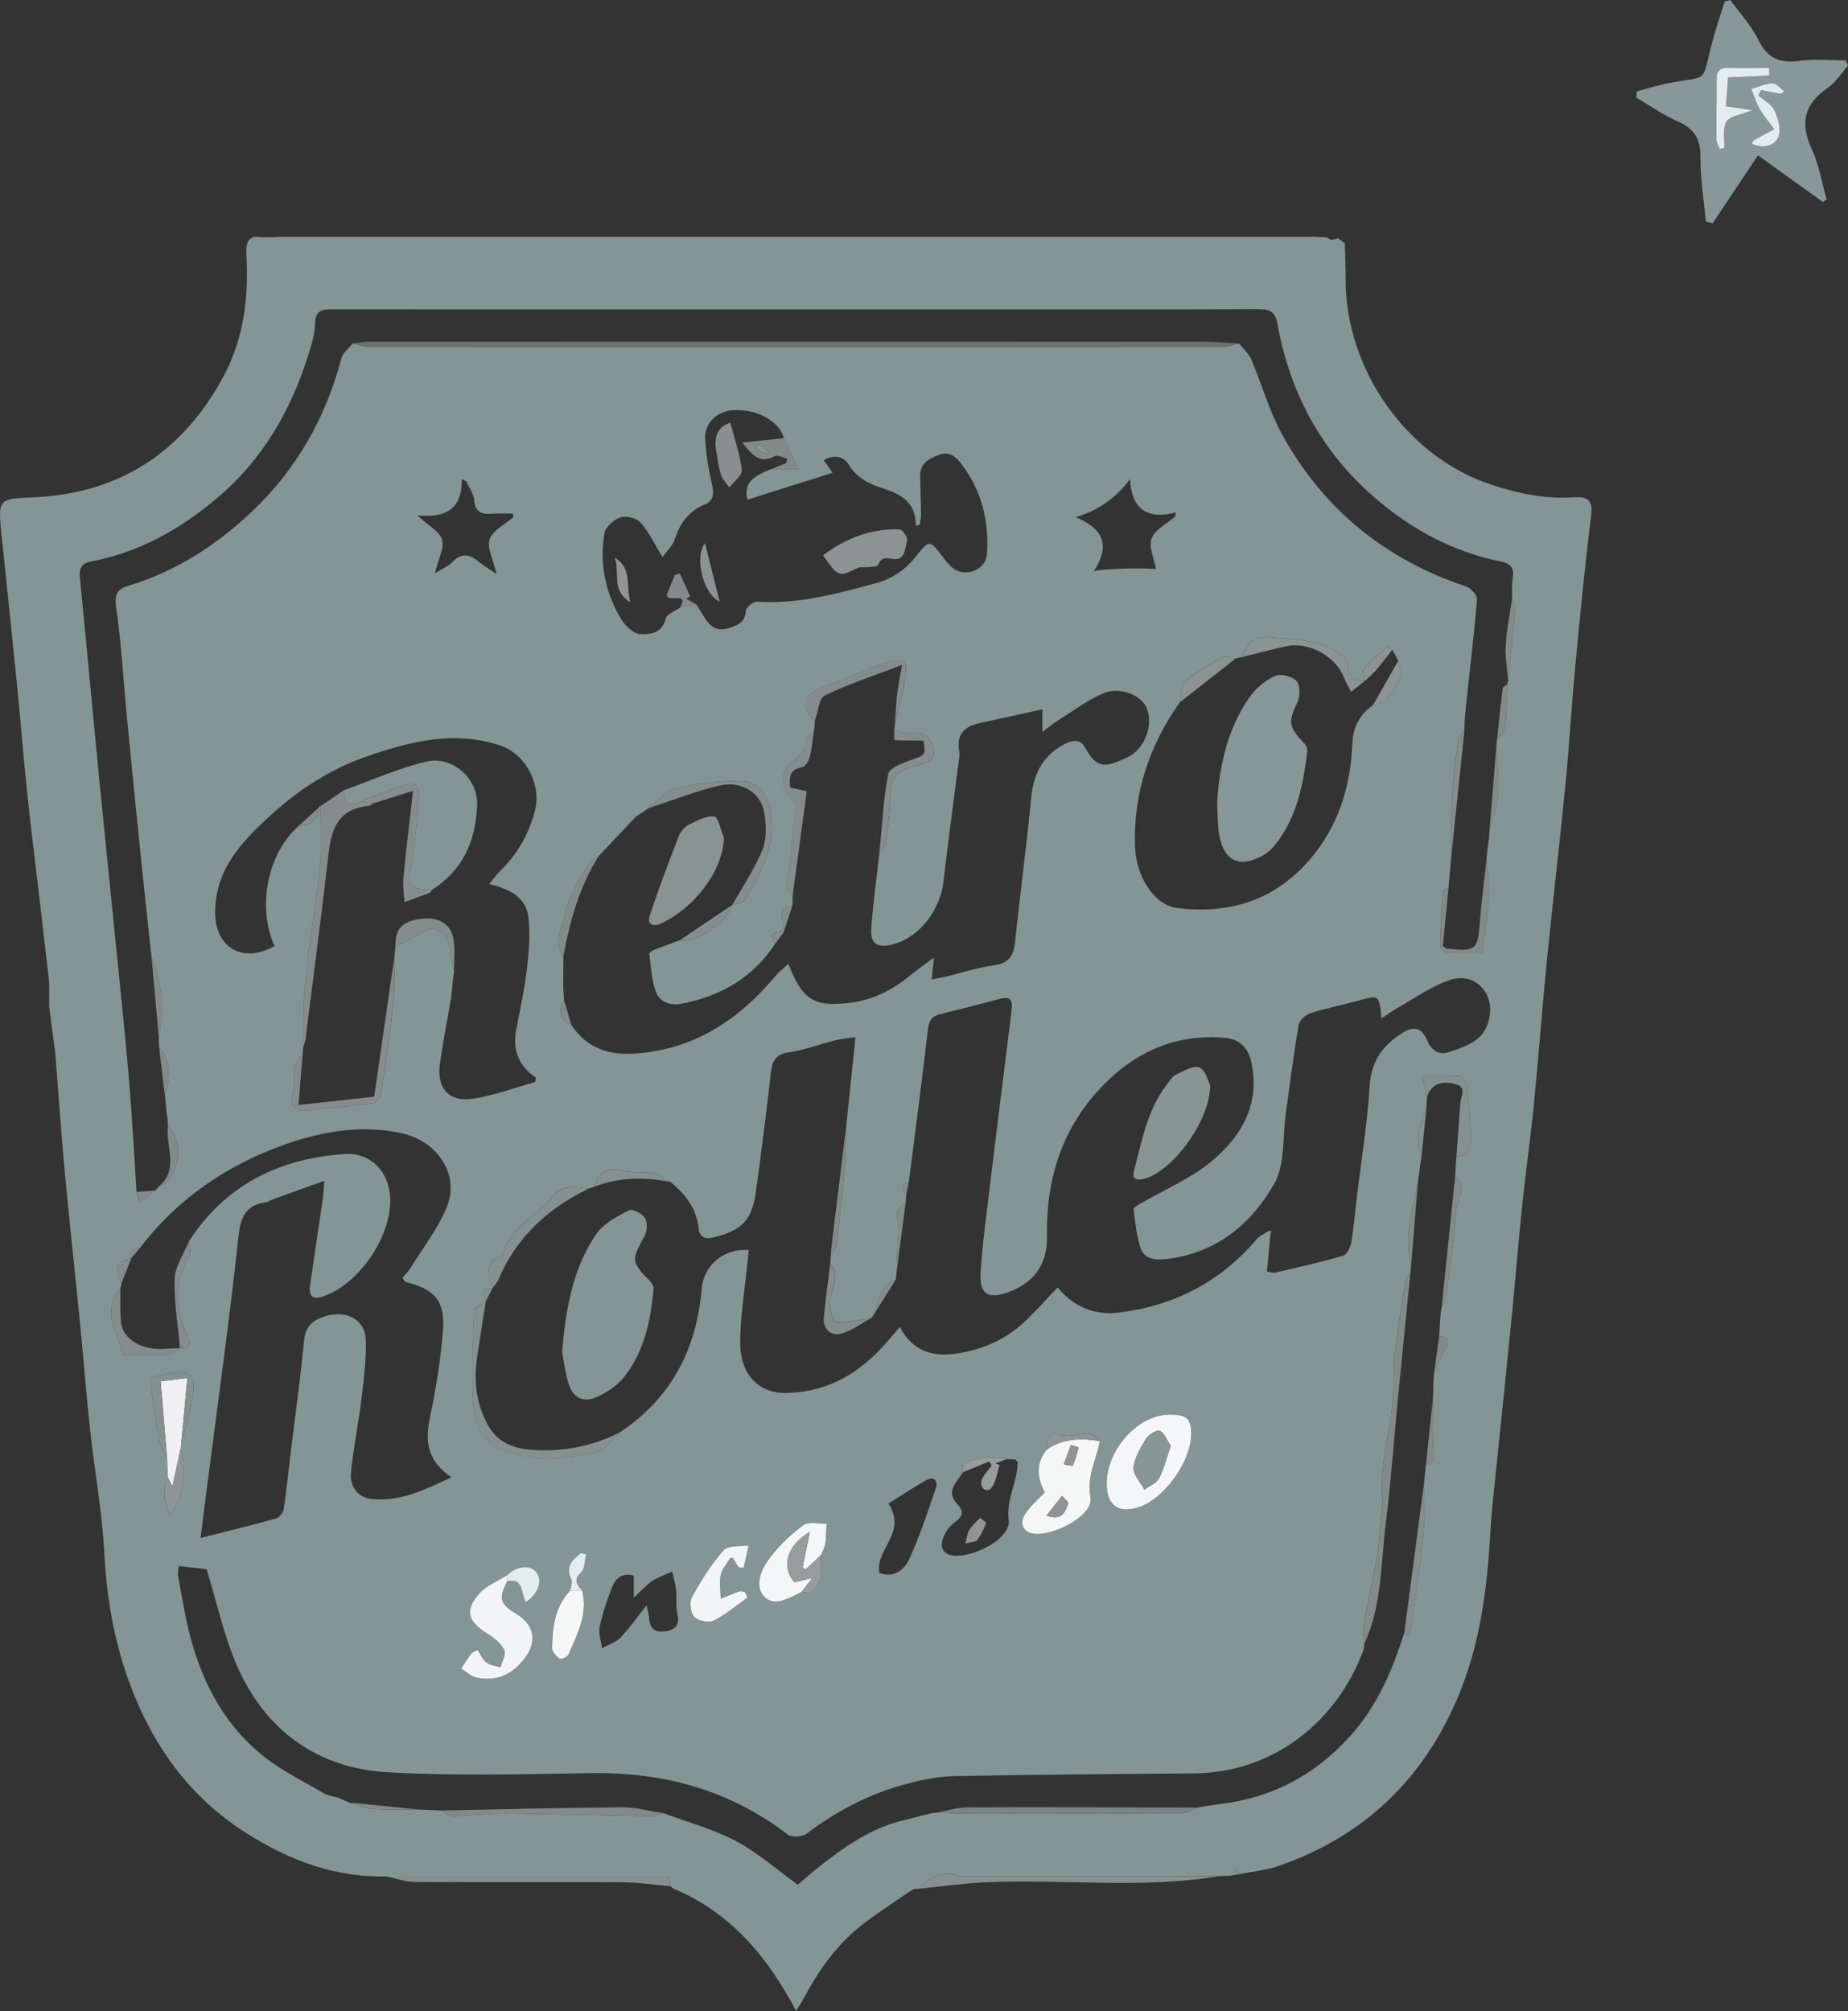 <svg xmlns="http://www.w3.org/2000/svg" version="1.1" viewBox="0 0 588.67 640.49"><rect x="0" y="0" width="588.67" height="640.49" fill="#333333" stroke="none"/><defs><style>.cls-1{fill:#979c9e}.cls-2{fill:#848c8d}.cls-3{fill:#828a8a}.cls-4{fill:#7a8586}.cls-5{fill:#878f91}.cls-6{fill:#889595}.cls-7{fill:#859090}.cls-8{fill:#f4f6f8}.cls-9{fill:#879696}.cls-10{fill:#6e7072}.cls-11{fill:#8b9393}.cls-12{fill:#889797}.cls-13{fill:#e4edee}.cls-14{fill:#859494}.cls-15{fill:#8f9497}.cls-16{fill:#f0f0f2}.cls-17{fill:#849595}.cls-18{fill:#f5f7f7}.cls-19{fill:#879493}.cls-20{fill:#f3f4f6}</style></defs><g><g id="Laag_1"><g id="WKlhd5"><g><path d="m15.64 312.56-3.21-27.59c-1.26-10.82-2.64-21.63-3.77-32.46-1.19-11.36-2.08-22.75-3.21-34.11-1.54-15.45-3.18-30.9-4.78-46.35-.05-.5-.15-.99-.2-1.48-1.12-12.09-1.1-11.62 10.88-12.22 27.25-1.37 47.13-14.72 59.92-38.63 6.43-12.01 7.96-25.06 7.22-38.5-.19-3.41.23-6.61 5.08-5.63.65 0 1.29 0 1.94.01 1.66-.07 3.32-.19 4.98-.19h326.62c1.83 0 3.65.14 5.48.21.51.27 1.01.55 1.52.82.7-.18 1.4-.36 2.11-.54.72.53 1.44 1.05 2.16 1.58.09 3.82.28 7.65.27 11.47-.13 28.8 19.7 56.61 46.22 65.35 8.59 2.83 17.25 4.69 26.3 4.1 4.34-.28 6.32.59 5.68 5.76-1.98 15.89-3.53 31.83-5.03 47.78-1.2 12.68-1.93 25.41-3.17 38.08-1.84 18.76-4.06 37.48-5.93 56.24-1.5 15.13-2.61 30.29-4.11 45.42-1.06 10.68-2.59 21.31-3.7 31.99-1.2 11.52-2.12 23.07-3.25 34.6-1.53 15.47-3.16 30.92-4.72 46.39-.78 7.73-1.75 15.46-2.18 23.21-1.02 18.06-3.25 35.84-10.38 52.7-11.13 26.34-30.09 44.35-57.1 53.71-4.02 1.39-8.39 1.79-12.59 2.65-.36-.65-.71-1.29-1.07-1.94-.68.82-1.36 1.64-2.04 2.45-1.01.02-2.01.04-3.02.05H308.72c-1.16 0-2.41.2-3.47-.13-5.28-1.66-9.24.46-12.69 4.19-.46.03-.92.05-1.39.08l-1.59.9c-4.85 3.37-9.84 6.56-14.53 10.15-7.88 6.05-13.67 13.89-18.36 22.59-.82 1.52-1.75 2.98-3.08 5.21-9.29-17.61-21.08-31.46-39.04-38.96-.39-.31-.78-.61-1.18-.92v.11c-.17-1.27-.33-2.55-.4-3.1h-89.85c-16.47.42-31.13-5.19-44.74-13.83-17.83-11.32-29.62-27.6-36.92-47.17-5.06-13.55-7.51-27.61-8.27-42.14-.68-13-3.07-25.9-4.48-38.87-1.23-11.35-2.11-22.73-3.23-34.09-1.56-15.8-3.32-31.59-4.79-47.4-1.19-12.87-2.07-25.76-3.09-38.65-.66-4.98-1.31-9.95-1.97-14.93 0-.7 0-1.39.01-2.09v-5.9Zm33.65 66.78c.35-.35.7-.71 1.05-1.06l-.13-.1c6.87-2.46 8.82-14.14 3.28-19.67l-.1-1.93c-.09-.67-.19-1.35-.28-2.02l-.54-5.07c1.34-5.56 2.38-11.08-1.9-15.96l-.09-3.04c2.07-8.9.96-17.52-2.34-25.93-1.13-10.52-2.29-21.04-3.37-31.56-1.52-14.85-3-29.7-4.44-44.56-1.13-11.72-1.75-23.51-3.45-35.14-.63-4.32.7-5.78 4.11-6.81C56 181.96 68.78 173.73 80 163.17c14.37-13.52 23.77-30.08 28.79-49.18.46-1.73 2.36-3.08 3.58-4.61 1.71.38 3.41 1.1 5.12 1.1 90.68.05 181.36.05 272.04 0 1.71 0 3.42-.72 5.13-1.1 1.32 1.66 3.08 3.13 3.88 5 3.38 7.91 5.7 16.37 9.81 23.86 13.09 23.87 32.87 39.97 58.78 48.58 1.47.49 3.46 2.82 3.35 4.14-.92 11.22-2.26 22.41-3.48 33.6-.15 1.66-.3 3.32-.46 4.98l-.06 2.99c-.66.95-1.75 1.84-1.9 2.87-.81 5.69-1.64 11.39-1.96 17.12-.36 6.31-.17 12.65-.21 18.97l-.98 11.05c-.61.47-1.7.9-1.75 1.41-.47 5.77-.87 11.55-1 17.33-.02.72 1.61 2.06 2.55 2.13 3.59.25 7.2.1 10.95.1.78-6.46 1.75-12.22 2.07-18.01.22-3.96-.45-7.98-.72-11.97.02-.35.05-.69.07-1.04.25-2.02.5-4.03.76-6.05l.09-1.89c.98-3.77 2.55-7.5 2.8-11.32.33-5.19-.35-10.44-.6-15.66l.21-2.07c.87-1.01 2.4-1.94 2.51-3.03.52-4.86.64-9.76.91-14.64-.07-.09-.22-.22-.2-.26.09-.18.23-.33.35-.49.8-8.02 1.63-16.03 2.33-24.05.07-.79-.71-1.65-1.1-2.48.05-2.15-.15-4.36.22-6.45.57-3.19-.71-4.65-3.7-5.25-16.06-3.2-29.84-10.96-41.87-21.78-16-14.4-25.49-32.6-29.32-53.65-.82-4.5-2.69-4.97-6.49-4.96-32.49.12-64.98.06-97.47.07-65.65 0-131.29.03-196.94-.03-3.42 0-5.64.24-5.73 4.63-.07 3.41-1.19 6.87-2.23 10.18-5.55 17.59-14.5 33.05-28.75 45.13-11.83 10.03-24.96 17.5-40.37 20.36-3 .56-3.83 2.22-3.57 4.91.76 7.93 1.53 15.87 2.29 23.8 1.33 13.88 2.61 27.76 3.98 41.63 1.96 19.82 4.01 39.63 5.99 59.45 1.22 12.24 2.51 24.48 3.52 36.73.93 11.41 1.53 22.85 2.27 34.27.32 1.22.65 2.44.97 3.66l4.73-4.04.08.13Zm200.5-82.61c-4.22.2-4.62.73-2.96 3.97-7.06 10.74-17.3 16.53-29.65 18.97-3.62.71-7.07-.42-8.3-3.92-1.31-3.75-1.51-7.91-2.06-11.91-.05-.36.81-1.04 1.37-1.26 2.75-1.09 5.55-2.08 8.33-3.11 4.93 1.22 15.4-5.84 16.69-11.26h.08c1.3-.42 3.23-.42 3.79-1.3 5.32-8.4 9.83-17 8.57-27.61-.69-5.79-4.06-10.71-9.92-10.62-6.86.11-13.85.78-20.51 2.36-3.22.76-5.81 4.15-8.68 6.36l-1.71 1.2c-.74.48-1.48.97-2.22 1.45l-11.84 12.53c-1.11.85-2.65 1.47-3.26 2.59-2.75 5.07-6.62 10.09-7.39 15.51-.62 4.34-4.53 9.13-.64 13.82l-.06 8.05v1.93l.26 3.95c-1.93 3.43-1.67 6.23 2.3 7.97 4.93 7.45 11.88 9.77 20.62 9.12 18.5-1.37 32.46-10.54 44.05-24.25 1.25-1.48 2.78-2.74 4.45-4.35 4.47 11.42 7.95 13.78 19.21 12.53 7.41-.82 13.96-4.08 19.73-8.87 2.15-1.78 4.47-3.37 7.46-5.6-.31 2.95-.49 4.64-.73 6.96 1.99-.39 3.4-.62 4.8-.96 4.99-1.2 9.92-2.85 14.98-3.53 4.71-.64 6.33-2.93 6.79-7.39 1.58-15.36 3.68-30.66 5.15-46.03.68-7.14 3.36-12.73 9.5-16.42 2.6-1.57 5.84-2.94 7.75.61 3.99 7.42 7.22 5.72 13.17 3.09 5.56-2.45 8.55-10.12 6.46-15.59-1.66-4.35-8.61-7.23-14.12-4.83-5.07 2.21-9.6 5.67-14.33 8.64-1.45.91-2.77 2.02-4.88 3.57v-7.2c-6.93 1.53-13.32 2.99-19.74 4.34-4.9 1.03-7.73 3.41-6.75 8.93.25 1.43-.12 2.98-.31 4.47-1.56 12.34-3.28 24.66-4.68 37.01-1.06 9.34-7.75 17.94-16.16 20.12-4.88 1.26-7.21-.2-6.86-5.12.57-8.08 1.71-16.12 2.61-24.17.7-.85 1.9-1.64 2.03-2.57.62-4.5 1.19-9.03 1.32-13.56.24-8.04 1.06-9.5 8.61-11.5 2.86-.76 6.06-1.6 5.31-4.95-.64-2.88-2.16-6.31-6.78-5.49-1.82.32-3.86-.55-5.8-.88.09-.68.17-1.37.26-2.05 1.26-5.77 3.19-11.51 3.54-17.34.23-3.87-3.87-3.01-6.17-2.2-6.6 2.32-13.01 5.19-19.57 7.62-7.59 2.81-8.36 6.56-3.3 10.98l-.27 2.99c-.79.75-2.22 1.46-2.27 2.25-.25 4.07-2.57 6.39-5.64 8.73-2.87 2.18-2.48 7.54 0 10.3.83.92 2.08 2.12 2 3.1-.53 6.7-1.45 13.36-2.04 20.06-.25 2.87-2.21 6.08 1.11 8.53-.02 1-.05 2.01-.07 3.01-5.78 1.11-2.43 5.23-2.69 8.16l.08.05ZM41.82 400.78h.02c-4.88 1-5.5 2.56-3.14 7.82-.12.64-.25 1.29-.37 1.93-2.91 2.45-3.79 8.18-2.16 12.03 1.14 2.7 1.85 5.58 2.93 8.95 4.39 0 9.56.14 14.7-.1 1.23-.06 2.41-1.36 3.61-2.09l-.07.06c4.5.45 3.05-2.35 2.15-4.33-4-8.7-3.71-17.11.91-25.51.58-1.05-.1-2.79-.2-4.21 11.64-18.03 28.82-26.38 49.64-27.8 8.2-.56 14.11 5.68 14.46 13.93.53 12.28-9.98 27.64-21.52 31.49-3.3 1.1-4.46-.38-4.03-3.41 1.3-9.21 2.72-18.39 4.06-27.59.25-1.71.3-3.44.5-5.89-6.24 2.25-11.62 4.18-16.99 6.13-.46.17-.86.63-1.32.69-6.99.78-8.41 4.97-9.11 11.54-2.83 26.25-6.51 52.41-9.87 78.6-.68 5.3-1.35 10.59-2.14 16.81 8.69-2.21 16.4-4.07 24.02-6.2 1.05-.29 2.3-1.84 2.47-2.95.89-5.74 1.44-11.54 2.14-17.32 1.46-12.04 3.16-24.06 4.31-36.13.45-4.72 2.49-6.72 6.9-8.06 6.66-2.03 12.72 1.05 12.82 7.92.09 6.1-.64 12.25-1.38 18.33-.97 7.9-2.59 15.73-3.37 23.65-.45 4.54 2.37 7.95 6.86 8.37 9.01.85 16.81-3.08 25.13-6.93-7.31-5.17-8.61-10.59-6.77-19.36 1.9-9.08 3.41-18.32 4.1-27.57.69-9.29-2.77-13.06-11.74-15.24-.38-.09-.64-.68-1.22-1.32.94-1.14 2.01-2.16 2.76-3.39 3.89-6.29 8.53-12.28 11.34-19.02 4.41-10.62-3.05-21.19-14.16-23.66-12.65-2.81-25.2-.73-37.27 3.53-18.56 6.55-34.26 17.3-46.33 33.05-2.4-.13-3.36.9-2.67 3.28Zm224.7-4.27c.84-7.68 1.82-15.36 2.48-23.06.43-4.95.39-9.95.57-14.93.96-9.16 1.92-18.33 2.95-28.21-2.6.39-4.53.52-6.37.98-4.98 1.26-9.86 3.14-14.91 3.88-4.34.63-5.28 2.86-5.71 6.63-1.43 12.7-3.03 25.38-4.79 38.04-1.24 8.91-4.6 12.09-13.58 14.28-2.85.69-4.36-.34-4.61-2.87-.65-6.44-4.28-10.94-9-14.84-1.89-.97-3.68-2.42-5.68-2.8-3.26-.62-6.8 0-9.95-.89-4.11-1.16-7.71.68-8.28 5.11l-2.1.69c-3.93-.38-8.26-1.4-11.1 2.16-5.29 6.64-14.23 10.15-16.56 19.29-6.54 1.89-3.31 6.75-3.24 10.64h.07c-4.46-.58-2.19 2.26-2.03 4.02l.06-.02c-1.3.91-3.68 1.78-3.72 2.75-.38 9.17-.76 18.37-.37 27.52.61 14.3 6.23 17.34 18.91 19.3 6.5 1.01 13.56-.17 20.1-1.56 2.93-.62 5.22-4.21 7.81-6.45 16.39-10.89 24.46-26.57 26.06-45.82.61-7.26 6.99-12.89 14.99-12.23-.16 1.45-.33 2.89-.47 4.33-.82 8.57-2.35 17.16-2.25 25.72.1 8.57 4.95 15.88 15.42 15.46 13.11-.52 22.97-6.62 31.24-16.14 1.24-1.43 2.48-2.88 4.19-4.86 4.32 8.19 10.98 9.58 18.61 8.37 8.41-1.33 15.82-4.82 21.92-10.8 3.28-3.2 6.34-6.63 9.7-10.16 5.22 6.26 11.88 8.88 19.26 8.02 17.64-2.06 32.55-9.7 44.17-23.39.97-1.14 2.55-1.75 3.84-2.61.18.2.37.39.57.57-.37 4.08-.75 8.15-1.13 12.36 1.24.19 1.92.49 2.49.36 7.27-1.71 14.57-3.32 21.74-5.39 1.2-.35 2.33-2.63 2.61-4.18.8-4.56 1.14-9.21 1.7-13.82 1.44-12.03 3.42-24.02 4.16-36.09.47-7.75 3.98-12.65 10.03-16.64 3.75-2.48 6.44-2.27 8.28 2.1 1.25 2.97 3.52 4.77 6.67 3.82 3.26-.98 6.67-2.24 9.33-4.27 4.03-3.06 5.14-10.01 3.02-14.11-2.2-4.25-6.78-6.55-12.39-4.46-5.75 2.14-10.94 5.8-16.34 8.86-1.51.86-2.91 1.92-4.83 3.2-.68-7.43-.83-7.48-6.95-5.8-5.28 1.45-10.67 2.52-15.87 4.18-1.48.47-3.34 2.27-3.58 3.71-1.58 9.32-2.74 18.7-4.07 28.06-1.07 7.56-.17 16.25-3.67 22.44-7.38 13.04-18.76 22.31-34.64 24.06-3.32.37-6.83-.08-7.98-3.57-1.31-3.95-1.68-8.22-2.21-12.38-.06-.48 1.35-1.25 2.17-1.73 7.54-4.39 15.82-7.85 22.47-13.31 9.73-8 15.85-18.42 12.83-31.96-.96-4.29-3.69-7.11-8.13-7.52-16.9-1.56-30.57 5.35-41.35 17.6-11.32 12.85-15.91 28.44-15.56 45.55.18 8.99-4.23 15.02-12.66 17.95-6.28 2.18-8.88.45-8.49-6.32.41-7.12 1.32-14.22 2.18-21.3 2.51-20.74 5.08-41.48 7.69-62.22.38-3.02-.17-4.62-3.65-3.71-6.41 1.69-12.83 3.35-19.27 4.94-2.98.74-3.5 2.68-3.82 5.5-1.84 16-3.97 31.96-6.01 47.94-2.88.85-2.35 2.36-.8 4.07-.08.98-.17 1.97-.25 2.95-2.27.92-3.29 2.21-2.53 4.95.54 1.93.11 4.14.05 6.22-.11 3.6-.26 7.21-.4 10.81-.06.67-.13 1.33-.19 2-5.66 2.12-5.35 7.97-7.65 12.2l.03-.05c-2.24.41-4.48.94-6.74 1.18-1.7.19-4.28.7-4.98-.15-1.19-1.44-1.63-3.85-1.65-5.86-.03-4.11 3.76-8.17.12-12.35.03-.66.07-1.32.1-1.99.65-1.33 1.29-2.67 1.94-4Zm168.36-179.7-.09.02c-3.34-.16-5.71-1.05-5.45-5.26.07-1.12-1.61-2.64-2.83-3.5-5.74-4.05-12.35-4.26-19.13-4.86-7.42-.65-8.58-.81-11.87 6.09l-1.9.39c-1.45-.12-3.23-.82-4.3-.24-4.09 2.23-8.26 4.51-11.74 7.53-1.43 1.24-1.2 4.4-1.73 6.68-9.68 13.67-14.81 28.81-14.3 45.64.3 10.04 6.18 19.01 13.48 19.9 17.97 2.18 33.01-3.27 44.25-17.97 7.77-10.16 10.96-21.98 11.52-34.37.26-5.7 2.48-9.3 6.64-12.39 1.35-.37 3.24-.3 3.94-1.18 1.91-2.39 3.65-5.06 4.78-7.88.54-1.34-.46-3.3-.76-4.97-.63-1.17-1.26-2.35-1.89-3.52-.43-.43-1.22-1.26-1.25-1.24-2.74 2.43-5.56 4.8-8 7.5-.51.56.38 2.38.63 3.62ZM181.67 506.56c-4.94 5.19-5.71 11.75-5.77 18.43-.01 1.14 1.33 2.56 2.42 3.31.45.31 2.45-.58 2.78-1.34 2.79-6.5 6.31-12.9 4.31-20.43-1.51-1.82-2.92-3.3-.29-5.72 1.24-1.15 1.09-3.8 1.58-5.77l-1.61-.39c-2.64 2.08-5.14 4.13-3.1 8.36.44.92-.18 2.35-.31 3.55Zm-124.01-46.1c1.04-4.09 2.21-8.15 3.09-12.27 2.38-11.16.37-12.92-11.02-9.89-.92.24-1.84.48-2 .52.98 6.83 1.76 13.32 2.9 19.75.37 2.07 1.7 3.96 2.59 5.93l.21 6.04c-1.53 3.96-1.59 7.79.68 11.64 4-3.4 5.67-14.55 3.37-20.67.06-.35.11-.7.17-1.04Zm203.82 34.87c.49-1.23 1.22-2.42 1.41-3.69.31-2.11.27-4.26.38-6.4-2.49.1-5.67-.75-7.33.47-4.02 2.96-7.79 6.53-10.79 10.51-2.66 3.52-4.99 8.87-1.69 12.29 3.2 3.32 8.05.44 11.9-1.55 1 .04 2.32.52 2.95.05 4.13-2.99 3.21-7.49 3.17-11.69Zm-99.93 6.33c-2.99 1.9-6.57 3.28-8.85 5.82-4.76 5.3-3.67 8.98 2.46 12.73 2.14 1.31 4.38 3.1 5.49 5.23.68 1.3-.72 3.68-1.19 5.58-1.54-.5-3.31-.68-4.54-1.59-1.2-.89-1.83-2.54-2.76-3.94-.86.45-1.62.62-1.98 1.09-1.18 1.55-2.2 3.21-3.29 4.82 1.57.97 3.03 2.44 4.74 2.83 6.5 1.47 11.62-.89 15.61-6.19 3.85-5.1 3.01-10.45-2.38-13.8-5.74-3.56-6.12-4.82-3.28-10.66 5.42-1.16 4.28 4.11 6 6.65 3.74-2.61 5.56-6.6 3.24-9.54-2.07-2.62-6.37-1.8-9.26.96Zm172-40.1q-4.96 5.91-.73 13.7c-2.12 2.29-4.58 4.34-6.25 6.91-1.99 3.05-.61 5.8 2.59 6.27 6.47.96 19.29-5.91 18.24-11.42-1.34-7.05 1.96-12.13 2.97-18.09-1.12-.81-2.22-2.25-3.38-2.3-2.93-.14-6.07 1.1-8.79.42-4.7-1.17-4.69 1.37-4.65 4.5Zm-26.82 7.35c-1.93 3.1-5.57 5.98-1.86 10 2.3 2.49 1.91 4.01-.78 5.94-1.63 1.17-3.03 3.14-3.69 5.05-1.18 3.39.37 5.49 4.09 5.58 6.59.17 17.53-5.74 16.84-11.28-.86-6.97 2.84-12.31 2.85-18.56.19-.56.39-1.12.58-1.68-.45.29-.91.58-1.36.86-.94-.04-1.87-.07-2.81-.11-2.66-1.19-12.25-.04-13.71 1.81-.41.52-.13 1.58-.17 2.39Zm-84.99-276.49c.96 1.52 1.93 3.02 2.87 4.55 1.65 2.67 3.87 4.12 7.1 3.18 2.92-.85 5.7-1.68 5.89-5.71.05-1.03 2.36-2.87 3.53-2.8 13.32.86 25.97-2.65 38.53-6.09 4.19-1.15 8.59-4.05 11.35-7.42 5.22-6.38 4.79-6.74 9.96.09.89 1.17 1.95 2.35 3.18 3.11 4.08 2.5 9.92-.13 10.24-4.81.71-10.42-1.61-20.12-8-28.59-1.75-2.32-3.79-4.29-7.17-3.09-3.31 1.17-6.17 2.71-6.11 6.84.06 4.09.24 8.17.28 12.26.01 1.06-.3 2.13-.47 3.19l-1.21.27c.15-7.44-4.78-10.06-10.49-11.88-4.35-1.38-8.18-3.26-10.76-7.38-1.77-2.83-4.55-3.55-8.04-1.58.93 1.34 1.69 2.43 2.79 4.01-9.35 2.95-18.25 5.76-27.16 8.58-.97-4.78.81-7.05 7.44-9.69h8.88c-1.94-4.16-3.29-7.04-4.64-9.93-1.51-5.5-8.89-9.48-16.47-8.87-4.97.4-8.91 4.16-8.64 9.13.27 4.92 1.12 9.86 2.22 14.67.66 2.89.41 5.07-2.35 6.2-5.2 2.12-7.91 6.09-9.6 11.23-.62 1.89-2.33 3.42-3.85 5.54-2.71-4.42-4.39-8.13-6.99-11-1.28-1.42-4.56-2.26-6.38-1.66-2.1.7-4.8 3.06-5.14 5.05-1.6 9.62.26 18.88 5.26 27.26 1.3 2.18 4.03 4.77 6.21 4.87 3.04.14 7.02-.24 8.07-4.99.31-1.39 2.91-2.27 4.46-3.38l5.18-1.17Zm-78.01 125.2c-1.21 7.02-2.57 14.03-3.59 21.08-1.11 7.65 2.66 12.29 10.18 11.26 6.83-.93 13.44-3.49 20.14-5.34l.27-1.38c-5.56-3.78-7.49-8.89-6.31-15.19 1.23-6.52 2.68-13.02 3.45-19.59.64-5.42 1.06-11 .44-16.38-.73-6.33-6-8.95-12.49-10.52 1.55-1.86 2.47-3.18 3.6-4.27 5.39-5.22 8.89-11.49 10.89-18.7 2.41-8.68-2.88-18.52-11.12-21.22-14.81-4.85-28.96-1.12-42.73 3.68-11.13 3.88-21.13 10.31-29.92 18.3-9.33 8.48-18.02 17.4-18 31.29.01 11.31 8.95 16.35 18.89 10.65-5.5-12.26-2.46-29.25 7.77-38.3 3.74-.16 6.08-1.85 6.37-5.79.04-.32.22-.47.54-.46-.02 6.25.39 12.54-.16 18.74-.75 8.5-2.31 16.92-3.38 25.39-.74 5.88-1.44 11.78-1.81 17.7-.32 4.97-.14 9.96-.19 14.95-.04.67-.09 1.33-.13 2-.96 1.45-2.48 2.79-2.77 4.36-.48 2.57.47 5.5-.32 7.9-1.8 5.48 1.01 6.1 5.17 5.72 6.89-.63 13.79-1.22 20.63-2.17.94-.13 2.12-2.12 2.31-3.39 1.45-9.59 2.86-19.2 3.9-28.85.52-4.8.23-9.69.31-14.54l.3-3.06c.82-.38 1.66-.74 2.47-1.16 3.03-1.58 5.93-3.66 9.15-4.52 1.24-.33 4.06 1.76 4.69 3.33 1.3 3.26 1.63 6.91 2.35 10.4-.14 1-.27 1.99-.41 2.99-.16 1.69-.31 3.39-.47 5.08ZM103.56 571.4l2.2.69c.59.13 1.18.26 1.76.38 1.52.65 3.04 1.31 4.56 1.96l.18-.25c1.93.67 3.83 1.81 5.8 1.93 5.18.31 10.38.17 15.57.22 2.3.1 4.6.2 6.9.29 1.31.63 2.63 1.82 3.93 1.79 5.6-.1 11.19-.89 16.78-.83 15.54.15 31.08.61 46.61.87 1.21.02 2.44-.6 3.66-.93 7.66 2.87 15.71 5.01 22.88 8.81 6.92 3.66 12.93 9.03 19.72 13.93 1.82-1.54 3.9-3.39 6.07-5.12 8.56-6.81 17.38-13.15 28.35-15.59 2.66-.67 5.32-1.34 7.98-2.02.61-.08 1.23-.17 1.84-.25 2.81.08 5.62.23 8.42.23 23.25.02 46.49.05 69.74-.07 1.66 0 3.32-1.14 4.98-1.75 2.3-.37 4.58-.83 6.89-1.1 17.06-1.97 31.11-9.57 42.4-22.46 8.16-9.31 12.8-20.41 16.52-32 1.4 1.02 1.78 1 2.04-.69 1.13-7.47 2.18-14.95 3.15-22.45.55-4.24 1.05-8.51 1.25-12.77.18-3.89-.08-7.79-.15-11.69l.63-6.05c4.14-.65 2.08-3.92 2.2-5.92.31-5.02.05-10.07.01-15.1.04-.66.09-1.32.13-1.98.01-.98.03-1.97.04-2.95.06-1.02.11-2.04.17-3.06 1.2-2.61 2.12-5.41 3.67-7.79 1.89-2.9.52-3.69-2-4.21.04-.66.09-1.33.13-1.99.07-1.32.14-2.64.22-3.96.14-1.03.28-2.06.41-3.09.44-.97 1.13-1.9 1.27-2.91 1.23-8.99 2.97-17.97 3.23-26.99.11-3.91 4.14-8.17-.17-12.02.12-2 .25-4.01.37-6.01 4.74-.42 4.67-3.97 4.56-7.3-.17-4.92-.47-9.86-1.04-14.75-.16-1.34-1.36-3.54-2.27-3.65-3.73-.42-7.54-.17-12.12-.17.64 2.91 1.07 4.89 1.51 6.88-.04 1.01-.09 2.01-.13 3.02-1.69 4.93-4.35 9.76-1.54 15.15-.4 2.95-.81 5.89-1.21 8.84-1.05 5.41-2.47 10.77-3.01 16.23-.38 3.84.44 7.79.73 11.69-.04.38-.08.76-.11 1.14-.58.95-1.54 1.84-1.67 2.85-1.43 10.71-4 21.47-3.74 32.15.31 12.77-5 24.82-3.37 37.55.04.32-.04.66-.08.99-.63 5.74-1.03 11.52-1.96 17.22-1.15 7.1-2.84 14.12-4.08 21.21-.34 1.92.13 3.98.22 5.98-.08.66-.04 1.37-.26 1.97-8.35 22.63-28.5 39.08-54 39.3-25.63.22-51.26.35-76.88.9-5.56.12-11.21 1.45-16.6 2.99-10.95 3.12-20.83 8.47-29.95 15.35-1.36 1.02-4.74 1.2-6 .22-18.59-14.27-39.66-19.92-62.86-19.54-21.44.35-42.95.93-64.33-.26-22.55-1.25-39.13-13.19-48.22-33.95-4.2-9.59-6.38-20.05-9.67-30.74-2.15-.24-5.39-.61-8.93-1.01-.05 1.18-.32 2.33-.12 3.4 1.23 6.52 2.21 13.12 3.94 19.51 4.13 15.26 11.48 28.74 24.25 38.46 5.73 4.36 12.37 7.54 18.6 11.25Zm268.87-120.87c-9.82.07-19.73 10.89-19.9 21.74-.11 7.32 3.95 10.12 10.88 7.5 7.87-2.97 15.9-14.43 16.03-22.86.07-5.11-1.36-6.42-7.01-6.38Zm-170.54 51.26c-4.56-1.14-6.19 1.66-7.31 4.68-1.44 3.87-2.8 7.82-3.59 11.85-.41 2.06.49 4.38.8 6.58 1.98-1.09 4.35-1.81 5.86-3.36 2.79-2.87 5.08-6.22 8.31-10.29.47 2.32.77 3.22.81 4.13.18 3.47 2.07 4.66 5.31 4.14 3.26-.53 4.47-2.15 3.66-5.61-.56-2.38-.1-4.97-.36-7.44-.22-2.01-.83-3.98-1.27-5.97-2.13.98-4.42 1.74-6.35 3.02-1.87 1.24-3.37 3.02-5.87 5.33v-7.07Zm-38.36-337.05-.15-1.16c-2.2 0-4.41-.13-6.59.03-3.23.25-5.4-.29-5.73-4.28-.17-2.08-1.65-4.04-2.53-6.06-.48-.23-.97-.46-1.45-.69.21 10.09-5.71 12.31-14.08 11.56 2.95 3.03 6.78 4.78 7.78 7.56.93 2.59-1.15 6.26-2.23 10.88 2.66-1.65 4.4-2.3 5.53-3.52 2.96-3.17 5.63-2.54 8.56-.05 1.49 1.26 3.22 2.23 5.55 3.82-1.04-4.54-3.15-8.34-2.21-11.09.98-2.87 4.91-4.72 7.55-7.02Zm184.89 17.22c3.02-.97 17.52-1.15 19.83-.68-.59-3.39-2.42-7.14-1.4-9.8 1.09-2.85 4.87-4.68 7.47-6.95.09-.44.17-.88.26-1.32-9.04 2.36-14.09-.93-14.63-10.62-4.41 6.02-10.4 10.2-17.35 12.11 8.36 3.42 11.49 8.57 5.82 17.25ZM283 478.89c6.13 9.18-4.25 14.55-2.9 22.02 4.49 1.79 7.9-.89 9.42-4.14 3.42-7.33 5.93-15.1 8.58-22.78.8-2.3-.53-3.91-2.91-2.63-4.16 2.24-8.07 4.96-12.19 7.53Zm-44.91 29.92c-.28-.61-.56-1.23-.85-1.84-.6-.06-1.27-.32-1.78-.14-1.99.7-3.93 1.55-5.89 2.34-.05-2.5-.52-5.09-.03-7.48.4-1.94 1.95-3.65 3.04-5.44.09-.15.53-.09.77-.12.65 1.03 1.29 2.05 1.93 3.08l1.59.12 1.56-7.17c-2.72.46-6.54-.05-7.95 1.56-3.96 4.51-7.21 9.73-10.12 15.01-.87 1.58-.41 5.01.81 6.29 1.22 1.28 4.62 1.88 6.23 1.08 3.82-1.9 7.15-4.79 10.67-7.29Z" class="cls-17"/><path d="M588.67 20.91c-2.11 2.38-3.86 5.3-6.41 7.04-7.55 5.16-8.98 11.24-5.13 19.53 2.32 5 3.21 10.67 4.74 16.04-.4.27-.79.55-1.19.82-6.79-4.87-13.57-9.75-20.69-14.86-5.01 7.5-9.71 14.55-14.42 21.61-.72-.17-1.44-.34-2.17-.52-.63-6.82-1.78-13.65-1.72-20.47.06-5.87-2.03-9.2-7.36-11.5-4.6-1.98-8.77-4.99-13.12-7.54.08-.66.17-1.32.25-1.98 3.2-.84 6.36-1.86 9.6-2.5 13.73-2.75 10.71.69 14.45-13.41 1.13-4.28 2.59-8.47 3.9-12.7l1.75-.48c3.03 4.19 6.71 8.07 8.93 12.65 2.91 6.01 6.95 7.6 13.24 6.73 4.79-.66 9.74-.13 14.62-.13.24.55.48 1.11.73 1.66Zm-38.18 3.73 13.13-.59-.06-2.42c-4.32 0-8.64.13-12.96-.05-2.9-.12-3.82 1.16-3.81 3.84.04 6.32-.09 12.65-.03 18.97 0 1.01.67 2.01 1.02 3.02.5-.08 1-.16 1.49-.24.14-2.87-.63-6.3.69-8.43 1.13-1.83 4.66-2.19 8.31-3.68-3.53-.5-5.96-.85-8.49-1.21.23-3.07.45-5.87.7-9.22Zm16.79 5.25c.38-.26.75-.53 1.13-.79-1.27-.91-2.56-2.6-3.8-2.57-2.27.06-4.51 1.14-6.76 1.8.87 2.12 1.52 4.37 2.66 6.34 1.32 2.28 3.07 4.32 4.64 6.47-2.19 1.19-4.38 2.36-6.55 3.59-.21.12-.26.54-.53 1.16 3.54 1.44 7.15.8 8.45-2.31.95-2.28-.13-5.87-1.29-8.43-.88-1.94-3.33-3.16-5.07-4.7.25-.58.51-1.16.76-1.73 2.12.39 4.24.79 6.36 1.18Z" class="cls-12"/><path d="M292.51 601.57c3.46-3.74 7.41-5.85 12.69-4.19 1.07.34 2.31.13 3.47.13H388.51c-24.9 4.18-50 .82-74.98 2-7.03.33-14.02 1.36-21.03 2.06ZM123.1 597.63h89.85c.07.55.24 1.82.4 3.1-4.94-.43-9.89-1.22-14.83-1.25-22.11-.12-44.22.04-66.32-.1-3.04-.02-6.07-1.14-9.1-1.75Z" class="cls-5"/><path d="M15.63 320.55c.66 4.98 1.31 9.95 1.97 14.93-.66-4.98-1.31-9.95-1.97-14.93Z" class="cls-4"/><path d="M391.54 597.44c.68-.82 1.36-1.64 2.04-2.45.36.65.71 1.29 1.07 1.94-1.04.17-2.07.34-3.11.52Z" class="cls-5"/><path d="M15.64 312.56v5.9-5.9ZM428.36 77.48c-.72-.53-1.44-1.05-2.16-1.58.72.52 1.44 1.05 2.16 1.58ZM85.5 75.6c-.65 0-1.29 0-1.94-.01.65 0 1.29 0 1.94.01ZM424.09 76.45c-.51-.27-1.01-.55-1.52-.82.51.27 1.01.55 1.52.82Z" class="cls-4"/><path d="M213.35 600.61c.39.31.78.61 1.18.92-.39-.31-.78-.61-1.18-.92ZM289.54 602.55l1.59-.9-1.59.9Z" class="cls-5"/><path d="M112.39 109.36c1.8-.19 3.61-.54 5.41-.54 88.31-.03 176.61-.03 264.92 0 3.98 0 7.97.35 11.95.54-1.71.38-3.42 1.1-5.13 1.1-90.68.05-181.36.05-272.04 0-1.71 0-3.41-.72-5.12-1.1Z" class="cls-10"/><path d="M350.36 458.94c-1.01 5.96-4.31 11.04-2.97 18.09 1.04 5.51-11.78 12.37-18.24 11.42-3.2-.47-4.57-3.22-2.59-6.27 1.67-2.57 4.13-4.62 6.25-6.91q-4.23-7.8.73-13.7c5.19-3.52 10.93-3.56 16.82-2.62Zm-17.03 23.78c5.39 1.83 5.91-1.58 6.97-3.79.21-.43-1.27-1.66-1.96-2.52-1.52 1.91-3.04 3.83-5.01 6.31Zm10.28-21.71c-.82-.28-1.64-.55-2.47-.83-.77 2.08-1.54 4.15-2.31 6.23 1.02.11 2.79.57 2.92.28.82-1.8 1.28-3.77 1.86-5.69Z" class="cls-18"/><path d="M372.43 450.53c5.65-.04 7.08 1.27 7.01 6.38-.12 8.43-8.16 19.88-16.03 22.86-6.93 2.62-11-.18-10.88-7.5.17-10.85 10.08-21.67 19.9-21.74Zm.47 9.97c-1.03-1.59-1.83-3.79-3.4-4.8-.7-.45-3.54 1.13-4.36 2.44-1.79 2.87-3.72 6.08-4.04 9.3-.21 2.19 2.22 4.64 3.47 6.97 1.6-1.19 3.82-2.04 4.65-3.63 1.58-3.01 2.36-6.44 3.68-10.28Z" class="cls-8"/><path d="M137.48 283.5c-.17.28-.27.73-.51.82-2.7 1.02-5.42 1.99-8.13 2.98-.14-2.47-.59-4.98-.36-7.41.85-8.89 1.93-17.76 3.08-28.01-4.64 1.46-8.69 2.72-12.72 4.02-.46.15-.83.7-1.28.74-12.02 1.18-12.32 10.3-13.36 19.22-2.15 18.44-4.57 36.86-6.91 55.28-.1.81-.48 1.59-.73 2.38.04-4.98-.13-9.98.19-14.95.38-5.91 1.07-11.82 1.81-17.7 1.07-8.47 2.63-16.9 3.38-25.39.55-6.2.14-12.49.16-18.75l7.43-5.03c.17 4.32 1.74 5.57 5.98 3.43 4.09-2.06 8.54-3.41 12.85-5.04 3.28-1.24 5.43-.34 5.13 3.42-.59 7.19-1.05 14.44-2.36 21.52-1.27 6.85-.47 8.44 6.37 8.47Z" class="cls-2"/><path d="M161.57 503.59c-2.84 5.84-2.45 7.1 3.28 10.66 5.39 3.35 6.23 8.69 2.38 13.8-3.99 5.29-9.11 7.66-15.61 6.19-1.7-.39-3.16-1.86-4.74-2.83 1.08-1.62 2.11-3.28 3.29-4.82.36-.47 1.12-.64 1.98-1.09.93 1.39 1.57 3.04 2.76 3.94 1.23.92 3 1.09 4.54 1.59.47-1.9 1.87-4.27 1.19-5.58-1.11-2.13-3.34-3.92-5.49-5.23-6.13-3.76-7.21-7.43-2.46-12.73 2.28-2.54 5.86-3.92 8.85-5.82 0 .64.01 1.29.02 1.93Z" class="cls-20"/><path d="M255.36 506.97c-3.85 1.99-8.69 4.87-11.9 1.55-3.3-3.42-.97-8.77 1.69-12.29 3-3.98 6.77-7.56 10.79-10.51 1.66-1.22 4.84-.38 7.33-.47-.11 2.14-.06 4.29-.38 6.4-.19 1.27-.92 2.47-1.41 3.69-1.63 1.53-3.26 3.05-4.89 4.58l-.92-.74c.69-3.42 1.39-6.85 2.29-11.3-7.54 4.54-9.07 11.11-4.93 16.04l5.73-1.34c-1.72 2.23-2.56 3.31-3.39 4.4Z" class="cls-8"/><path d="M238.09 508.81c-3.53 2.49-6.85 5.39-10.67 7.29-1.61.8-5.01.19-6.23-1.08-1.22-1.28-1.68-4.71-.81-6.29 2.9-5.29 6.15-10.51 10.12-15.01 1.41-1.61 5.23-1.1 7.95-1.56l-1.56 7.17-1.59-.12c-.64-1.02-1.28-2.05-1.93-3.08-.24.03-.68-.03-.77.12-1.09 1.78-2.64 3.49-3.04 5.44-.5 2.39-.02 4.98.03 7.48 1.96-.79 3.9-1.64 5.89-2.34.51-.18 1.18.08 1.78.14.28.61.56 1.23.85 1.84Z" class="cls-20"/><path d="M449.27 405.59c-1.35 13.5-2.72 27-4.04 40.51-1.25 12.86-2.13 25.77-3.75 38.58-1.65 13.05-1.18 26.52-6.88 38.86-.1-2-.56-4.06-.22-5.98 1.24-7.09 2.92-14.1 4.08-21.21.93-5.7 1.33-11.48 1.96-17.22.04-.33.12-.67.08-.99-1.64-12.73 3.68-24.79 3.37-37.55-.26-10.68 2.31-21.44 3.74-32.15.13-1.01 1.09-1.9 1.67-2.85Z" class="cls-3"/><path d="M154.71 414.64c-.91 5.9-1.85 11.79-2.73 17.69-1.15 7.74-.24 15.23 3.73 22.02 2.77 4.74 7.35 6.81 12.84 7.31 10.18.92 19.78-.87 28.89-5.45-2.58 2.24-4.88 5.82-7.81 6.45-6.55 1.39-13.61 2.57-20.1 1.56-12.68-1.97-18.3-5.01-18.91-19.3-.39-9.16-.01-18.36.37-27.52.04-.97 2.42-1.83 3.72-2.75Z" class="cls-7"/><path d="M96.42 335.52c-.43 5.25-.86 10.5-1.34 16.41 7.87-.87 15.84-1.74 24.12-2.65 2.16-15.02 4.3-29.87 6.45-44.72-.08 4.85.21 9.74-.31 14.54-1.04 9.64-2.45 19.25-3.9 28.85-.19 1.26-1.38 3.26-2.31 3.39-6.85.95-13.75 1.54-20.63 2.17-4.16.38-6.97-.24-5.17-5.72.79-2.4-.16-5.33.32-7.9.29-1.57 1.81-2.92 2.77-4.36Z" class="cls-2"/><path d="m53.44 470.53-.21-6.04c-.69-8.16-1.37-16.32-2.07-24.59 3.3-.39 5.68-.68 8.53-1.02-.71 7.52-1.37 14.55-2.02 21.58-.06.35-.11.7-.17 1.04-.78 3.59-1.55 7.18-2.58 11.93-.9-1.78-1.19-2.34-1.47-2.9Z" class="cls-16"/><path d="M233.29 288.22c3.27-5.86 7.11-11.49 9.6-17.67 1.39-3.44 1.19-7.88.57-11.69-1.05-6.41-7.27-10.31-14.38-8.63-7.65 1.8-15.04 4.73-22.54 7.17 2.87-2.2 5.47-5.59 8.68-6.36 6.66-1.58 13.64-2.25 20.51-2.36 5.86-.09 9.23 4.82 9.92 10.62 1.26 10.61-3.25 19.21-8.57 27.61-.56.88-2.49.89-3.79 1.3Z" class="cls-2"/><path d="M185.4 506.53c2 7.52-1.51 13.93-4.31 20.43-.33.76-2.33 1.65-2.78 1.34-1.09-.75-2.43-2.17-2.42-3.31.06-6.68.83-13.24 5.77-18.43l3.73-.03Z" class="cls-18"/><path d="M298.37 577.27c3.25-.57 6.5-1.63 9.75-1.65 24.46-.1 48.93.01 73.39.06-1.66.61-3.32 1.74-4.98 1.75-23.24.12-46.49.09-69.74.07-2.81 0-5.62-.15-8.42-.23Z" class="cls-4"/><path d="M434.79 216.83c-1.46 1.17-2.92 2.34-4.39 3.51-.74-1.44-1.64-2.82-2.19-4.33-2.45-6.79-11.17-11.76-18.39-10.2-4.8 1.03-9.54 2.32-14.3 3.5 3.29-6.9 4.45-6.74 11.87-6.09 6.78.59 13.39.81 19.13 4.86 1.22.86 2.89 2.38 2.83 3.5-.26 4.21 2.11 5.09 5.45 5.26Z" class="cls-11"/><path d="M187.54 378.54c-12.95 6.27-23 15.4-28.71 28.88-.5 1.17-1.45 2.15-2.2 3.22-.07-3.9-3.29-8.76 3.24-10.64 2.33-9.15 11.27-12.65 16.56-19.29 2.84-3.56 7.17-2.54 11.1-2.16Z" class="cls-7"/><path d="M259.31 232.53c-.44 2.92-.69 5.89-1.41 8.74-.31 1.21-1.47 2.94-2.48 3.11-3.98.68-4.06 3.22-3.71 6.47 1.43.31 2.84.62 5.29 1.15-1.51 11.1-3.03 22.3-4.55 33.51-3.32-2.45-1.36-5.66-1.11-8.53.59-6.69 1.51-13.36 2.04-20.06.08-.98-1.17-2.18-2-3.1-2.48-2.76-2.87-8.12 0-10.3 3.07-2.34 5.4-4.65 5.64-8.73.05-.79 1.48-1.51 2.27-2.25Z" class="cls-2"/><path d="M140.54 576.62c19.25-.38 38.49-.89 57.74-1.02 4.41-.03 8.83 1.25 13.24 1.92-1.22.32-2.44.95-3.66.93-15.54-.26-31.07-.72-46.61-.87-5.59-.05-11.18.73-16.78.83-1.3.02-2.62-1.16-3.93-1.79Z" class="cls-3"/><path d="M285.09 230.47c.2-2.95.29-5.92.63-8.86.33-2.88.92-5.72 1.6-9.82-8.97 3.43-17.03 6.04-24.58 9.72-1.9.93-2.15 5.26-3.16 8.02-5.05-4.41-4.29-8.16 3.3-10.98 6.56-2.43 12.97-5.3 19.57-7.62 2.3-.81 6.4-1.67 6.17 2.2-.35 5.83-2.28 11.56-3.54 17.34Z" class="cls-2"/><path d="M57.66 460.46c.66-7.03 1.32-14.06 2.02-21.58-2.84.34-5.23.62-8.53 1.02.7 8.27 1.38 16.43 2.07 24.59-.89-1.97-2.23-3.87-2.59-5.93-1.15-6.43-1.93-12.92-2.9-19.75.16-.04 1.08-.27 2-.52 11.39-3.03 13.4-1.27 11.02 9.89-.88 4.12-2.05 8.18-3.09 12.27Z" class="cls-7"/><path d="M280.14 271.47c.83-8.36 1.22-16.8 2.81-25.01.37-1.91 4.64-3.46 7.38-4.45 4.45-1.6 4.54-1.34 3.84-6.15-3.15 0-6.22.02-9.29-.14-.07 0-.03-2.09-.05-3.2 1.94.33 3.97 1.2 5.8.88 4.61-.82 6.13 2.61 6.78 5.49.75 3.35-2.45 4.19-5.31 4.95-7.55 2-8.38 3.46-8.61 11.5-.13 4.53-.7 9.06-1.32 13.56-.13.93-1.32 1.72-2.03 2.57Z" class="cls-2"/><path d="M463.92 368.51c.42-5.72.88-11.45 1.25-17.17.14-2.18 2.24-5.1-1.56-6.08-4.89-1.26-7.95.33-9.06 4.26-.43-1.98-.87-3.97-1.51-6.88 4.57 0 8.38-.24 12.12.17.91.1 2.11 2.3 2.27 3.65.57 4.89.87 9.82 1.04 14.75.12 3.33.18 6.89-4.56 7.3Z" class="cls-7"/><path d="M255.36 506.97c.84-1.08 1.67-2.17 3.39-4.4l-5.73 1.34c-4.14-4.93-2.61-11.51 4.93-16.04-.9 4.45-1.6 7.87-2.29 11.3l.92.74c1.63-1.53 3.26-3.05 4.89-4.58.04 4.21.96 8.7-3.17 11.69-.64.46-1.95-.01-2.95-.05Z" class="cls-1"/><path d="M461.45 282.52c-.63 6.34-1.26 12.67-1.86 18.77.69.47.95.78 1.23.81 9.46 1.03 9.91.52 10.63-8.97.49-6.55 1.39-13.08 2.1-19.61.27 3.99.94 8.01.72 11.97-.33 5.79-1.3 11.55-2.07 18.01-3.75 0-7.36.15-10.95-.1-.94-.07-2.56-1.4-2.55-2.13.13-5.78.53-11.56 1-17.33.04-.52 1.14-.95 1.75-1.41Z" class="cls-3"/><path d="M38.33 410.53c.07 3.63-.17 7.29.27 10.87.61 4.87 6.13 8.35 12.39 8.22 2.14-.05 4.28-.19 6.42-.29-1.2.73-2.38 2.03-3.61 2.09-5.15.24-10.31.1-14.7.1-1.08-3.37-1.79-6.25-2.93-8.95-1.63-3.85-.76-9.58 2.16-12.03ZM125.95 301.5c-.06-5.92 2.17-8.19 8.72-8.91 5.24-.58 9.1 1.81 9.83 6.72.5 3.35.1 6.83.1 10.24-.73-3.49-1.05-7.14-2.35-10.4-.63-1.57-3.45-3.66-4.69-3.33-3.22.86-6.11 2.94-9.15 4.52-.81.42-1.65.77-2.47 1.16ZM447.32 520.13c2.09-15.87 4.19-31.73 6.28-47.6.07 3.9.33 7.8.15 11.69-.2 4.27-.7 8.53-1.25 12.77-.97 7.49-2.01 14.98-3.15 22.45-.26 1.69-.64 1.71-2.04.69Z" class="cls-2"/><path d="M245.51 149.47c1.62-.65 3.24-1.3 4.87-1.96.14-.48.27-.95.41-1.43-1.37-.3-3.11-1.28-4.04-.78-4.53 2.44-6.89-.01-10.31-4.35 5.21-.56 9.26-.99 13.32-1.42 1.35 2.89 2.7 5.77 4.64 9.93h-8.88Zm-3.82-8.08-.98 1.47 3.68 1.75c.15-.29.31-.57.46-.86l-3.15-2.37Z" class="cls-3"/><path d="M277.73 419.67c-3.37 1.8-6.57 4.34-10.17 5.17-2.78.65-5.48-1.6-5.15-5.16.53-5.74 1.36-11.46 2.06-17.19 3.65 4.18-.15 8.24-.12 12.35.02 2.01.45 4.42 1.65 5.86.71.85 3.28.34 4.98.15 2.26-.25 4.49-.78 6.74-1.18Z" class="cls-2"/><path d="m459.22 416.44 4.32-41.92c4.31 3.85.28 8.11.17 12.02-.26 9.02-2 18-3.23 26.99-.14 1.01-.83 1.94-1.27 2.91Z" class="cls-3"/><path d="M466.5 232.51c-1.36 12.99-2.72 25.97-4.07 38.96.05-6.32-.14-12.66.21-18.97.32-5.73 1.16-11.43 1.96-17.12.15-1.03 1.24-1.92 1.9-2.87ZM57.34 429.38c-.66-7.38-1.97-14.79-1.71-22.13.14-4.02 2.96-7.95 4.57-11.92.1 1.42.77 3.16.2 4.21-4.62 8.4-4.91 16.82-.91 25.51.91 1.98 2.36 4.78-2.15 4.33Z" class="cls-2"/><path d="M53.44 470.53c.28.56.57 1.12 1.47 2.9 1.03-4.75 1.81-8.34 2.58-11.93 2.3 6.12.63 17.28-3.37 20.67-2.27-3.86-2.22-7.69-.68-11.64Z" class="cls-15"/><path d="M161.57 503.59c0-.64-.01-1.29-.02-1.93 2.89-2.75 7.2-3.58 9.26-.96 2.31 2.94.49 6.93-3.24 9.54-1.72-2.54-.58-7.81-6-6.65Z" class="cls-13"/><path d="M190.76 272.58c-6.19 9.78-9.21 20.68-11.29 31.91-3.9-4.69.02-9.48.64-13.82.77-5.42 4.64-10.44 7.39-15.51.61-1.12 2.15-1.74 3.26-2.59Z" class="cls-3"/><path d="M213.55 376.42c-8.09-1.55-16.09-1.58-23.91 1.43.57-4.44 4.17-6.27 8.28-5.11 3.15.89 6.69.27 9.95.89 2 .38 3.79 1.83 5.68 2.8Z" class="cls-7"/><path d="M393.62 209.7c-5.92 4.65-11.85 9.31-17.77 13.97.53-2.28.3-5.44 1.73-6.68 3.49-3.02 7.66-5.3 11.74-7.53 1.07-.58 2.85.12 4.3.24Z" class="cls-11"/><path d="m264.92 396.5 4.65-37.97c-.17 4.98-.14 9.97-.57 14.93-.66 7.7-1.64 15.37-2.48 23.06-.53 0-1.07 0-1.6-.01Z" class="cls-3"/><path d="M320.6 464.71c-1.17.45-2.34.91-3.51 1.36.45.17.9.34 1.34.51-.82 2.47-1.1 5.36-2.62 7.28-1.6 2.02-4.17-.35-2.91-2.94.74-1.53 2-2.81 3.02-4.2-.27-.43-.53-.87-.8-1.3-2.8 1.16-5.6 2.32-8.39 3.48.04-.81-.24-1.87.17-2.39 1.45-1.85 11.05-2.99 13.71-1.81Z" class="cls-1"/><path d="M216.56 193.59c3.22-5.37-3.43-1.48-4.22-4.02.88-2.15 1.76-4.31 2.63-6.46.52-.17 1.05-.34 1.57-.51 1.11 2.46 2.22 4.91 3.33 7.37-.45.22-.89.45-1.34.67 1.06.6 2.13 1.19 3.19 1.79l-5.18 1.17Z" class="cls-3"/><path d="M216.51 299.48c5.57-3.75 11.13-7.5 16.69-11.26-1.29 5.42-11.76 12.48-16.69 11.26Z" class="cls-2"/><path d="M454.23 466.49c.74-7.01 1.48-14.01 2.21-21.02.03 5.04.3 10.09-.01 15.1-.12 2 1.94 5.26-2.2 5.92Z" class="cls-3"/><path d="M437.43 224.48c2.66-4.68 5.31-9.36 7.97-14.04.3 1.68 1.3 3.63.76 4.97-1.13 2.83-2.87 5.49-4.78 7.88-.7.88-2.59.81-3.94 1.18Z" class="cls-11"/><path d="M50.21 378.18c7.17-5.54 2.43-13.08 3.28-19.67 5.54 5.54 3.59 17.21-3.28 19.67Z" class="cls-3"/><path d="m185.4 506.53-3.73.03c.13-1.2.75-2.63.31-3.55-2.04-4.23.46-6.28 3.1-8.36l1.61.39c-.48 1.97-.33 4.63-1.58 5.77-2.63 2.42-1.22 3.9.29 5.72Z" class="cls-13"/><path d="m50.59 330.49-2.34-25.93c3.31 8.42 4.41 17.03 2.34 25.93ZM480.45 217.06c-.31-3.8-1.05-7.62-.83-11.38.3-5.07 1.34-10.1 2.06-15.15.39.83 1.17 1.69 1.1 2.48-.7 8.02-1.53 16.04-2.33 24.05ZM474.47 264.54c.73-8.99 1.47-17.99 2.2-26.98.25 5.22.93 10.47.6 15.66-.24 3.82-1.82 7.55-2.8 11.32ZM451.67 376.53l-2.28 27.92c-.29-3.9-1.11-7.86-.73-11.69.54-5.46 1.97-10.82 3.01-16.23Z" class="cls-3"/><path d="m288.42 383.54-2.88 21.98c.14-3.6.29-7.21.4-10.81.06-2.08.49-4.29-.05-6.22-.76-2.74.26-4.03 2.53-4.95Z" class="cls-2"/><path d="M350.36 458.94c-5.89-.93-11.62-.9-16.82 2.62-.05-3.13-.06-5.66 4.65-4.5 2.72.67 5.86-.56 8.79-.42 1.16.05 2.25 1.49 3.38 2.3Z" class="cls-15"/><path d="M476.88 235.49c.58-5.43 1.12-10.86 1.81-16.28.07-.52 1.06-.93 1.62-1.39-.27 4.88-.39 9.78-.91 14.64-.12 1.09-1.64 2.02-2.51 3.03ZM112.27 574.18c7.12.71 14.25 1.43 21.37 2.14-5.19-.04-10.39.09-15.57-.22-1.96-.12-3.87-1.25-5.8-1.93Z" class="cls-3"/><path d="M285.34 407.52c-2.55 4.06-5.1 8.13-7.65 12.19 2.3-4.22 1.99-10.08 7.65-12.19Z" class="cls-2"/><path d="M443.5 206.92c-1.65 2.11-3.24 4.27-4.98 6.31-1.1 1.29-2.43 2.39-3.65 3.58-.24-1.24-1.13-3.06-.62-3.62 2.45-2.71 5.26-5.08 8-7.5.03-.03.81.81 1.25 1.24Z" class="cls-11"/><path d="M456.79 437.49c.56-4 1.11-8 1.67-12 2.52.52 3.89 1.32 2 4.21-1.55 2.38-2.47 5.18-3.67 7.79Z" class="cls-3"/><path d="M454.42 352.54c-.51 5.05-1.03 10.1-1.54 15.15-2.82-5.39-.16-10.22 1.54-15.15Z" class="cls-7"/><path d="M52.58 349.49c-.63-5.32-1.27-10.64-1.9-15.96 4.28 4.89 3.24 10.41 1.9 15.96Z" class="cls-3"/><path d="M41.84 400.8c-1.05 2.6-2.09 5.2-3.14 7.8-2.36-5.26-1.73-6.82 3.14-7.8ZM252.4 288.52c-.9 2.72-1.8 5.44-2.69 8.16.27-2.93-3.09-7.05 2.69-8.16ZM95.19 262.99c2.12-1.93 4.24-3.86 6.37-5.79-.29 3.94-2.63 5.64-6.37 5.79Z" class="cls-2"/><path d="M179.67 318.43c.77 2.66 1.53 5.31 2.3 7.97-3.96-1.73-4.22-4.54-2.3-7.97ZM43.51 379.58c1.9-.12 3.81-.25 5.71-.37-1.58 1.34-3.16 2.69-4.73 4.03-.32-1.22-.65-2.44-.97-3.66Z" class="cls-3"/><path d="M249.79 296.73c-.99 1.32-1.98 2.64-2.96 3.97-1.65-3.24-1.25-3.77 2.96-3.97Z" class="cls-2"/><path d="M288.54 579.54c2.66-.67 5.32-1.34 7.98-2.02-2.66.67-5.32 1.34-7.98 2.02Z" class="cls-4"/><path d="M144.2 312.54c-.16 1.69-.31 3.39-.47 5.08.16-1.69.31-3.39.47-5.08Z" class="cls-2"/><path d="M473.62 272.48c.25-2.02.5-4.03.76-6.05-.25 2.02-.5 4.03-.76 6.05Z" class="cls-3"/><path d="M156.69 410.62c-.68 1.35-1.36 2.69-2.04 4.04-.16-1.77-2.43-4.6 2.04-4.04Z" class="cls-7"/><path d="M467.01 224.55c-.15 1.66-.3 3.32-.46 4.98.15-1.66.3-3.32.46-4.98ZM289.47 376.51c-.27 1.36-.53 2.71-.8 4.07-1.55-1.71-2.08-3.22.8-4.07ZM264.92 396.5c.53 0 1.07 0 1.6.01-.65 1.33-1.29 2.67-1.94 4 .11-1.34.22-2.67.34-4.01ZM44.49 397.5c-.89 1.09-1.78 2.18-2.67 3.28-.69-2.38.27-3.41 2.67-3.28Z" class="cls-2"/><path d="M458.59 423.49c.07-1.32.14-2.64.22-3.96-.07 1.32-.14 2.64-.22 3.96ZM107.52 572.47c1.52.65 3.04 1.31 4.56 1.96-1.52-.65-3.04-1.31-4.56-1.96Z" class="cls-3"/><path d="M324.19 465.64c-.26-.27-.52-.55-.78-.82.45-.29.91-.58 1.36-.86-.19.56-.39 1.12-.58 1.68Z" class="cls-1"/><path d="M103.56 571.4ZM53.4 356.58c-.09-.67-.19-1.35-.28-2.02.09.67.19 1.35.28 2.02ZM456.58 443.49c.01-.98.03-1.97.04-2.95-.01.98-.03 1.97-.04 2.95ZM179.41 312.55v1.93-1.93Z" class="cls-3"/><path d="M204.82 258.6c-.74.48-1.48.96-2.22 1.45.74-.48 1.48-.96 2.22-1.45Z" class="cls-2"/><path d="M49.29 379.34c.35-.35.7-.71 1.05-1.06-.35.35-.7.71-1.05 1.06Z" class="cls-3"/><path d="M550.49 24.64c-.26 3.36-.47 6.15-.7 9.22 2.53.36 4.97.71 8.49 1.21-3.65 1.49-7.18 1.84-8.31 3.68-1.32 2.13-.55 5.56-.69 8.43-.5.08-1 .16-1.49.24-.36-1.01-1.01-2.01-1.02-3.02-.06-6.32.07-12.65.03-18.97-.02-2.68.91-3.96 3.81-3.84 4.31.18 8.64.05 12.96.05l.06 2.42-13.13.59Z" class="cls-13"/><path d="M567.28 29.89c-2.12-.39-4.24-.79-6.36-1.18-.25.58-.51 1.16-.76 1.73 1.75 1.54 4.19 2.76 5.07 4.7 1.17 2.56 2.25 6.15 1.29 8.43-1.3 3.1-4.91 3.74-8.45 2.31.27-.62.32-1.04.53-1.16 2.17-1.22 4.36-2.4 6.55-3.59-1.56-2.14-3.32-4.18-4.64-6.47-1.14-1.97-1.79-4.22-2.66-6.34 2.25-.65 4.49-1.74 6.76-1.8 1.24-.03 2.53 1.66 3.8 2.57-.38.26-.75.53-1.13.79Z" class="cls-13"/><path d="M179.05 430.59c1.18-14.14 3.5-26.72 10.86-37.54 2.3-3.38 6.62-5.59 10.41-7.6 1.07-.56 4.23 1.05 5.14 2.49.87 1.37.7 4.17-.15 5.72-4.25 7.76-4.3 8.16 1.74 14.35.61.63 1.21 1.7 1.14 2.51-.93 10.2-2.99 20.14-9.61 28.29-2.18 2.68-5.48 4.82-8.69 6.21-4.24 1.84-7.44.07-8.81-4.46-1.09-3.61-1.53-7.41-2.03-9.97Z" class="cls-14"/><path d="M385.5 345.61c-.05 11.01-11.13 26.45-20.37 29.64-1.93.67-4.77.95-3.93-2.2 2.52-9.53 4.18-19.47 10.47-27.58.91-1.17 1.75-2.66 2.99-3.25 2.4-1.14 5.58-3.01 7.45-2.22 1.95.82 2.73 4.41 3.39 5.63Z" class="cls-6"/><path d="m404.14 392.11 1.03-.08c-.15.22-.31.43-.46.65-.2-.18-.39-.37-.57-.57Z" class="cls-17"/><path d="M230.62 266.93c-.47 10.99-9.88 22.52-20.16 27.23-2.39 1.1-4.41.25-3.48-2.56 2.8-8.45 5.94-16.79 9.14-25.1.56-1.46 1.81-3.04 3.16-3.74 2.61-1.35 5.62-3.02 8.26-2.73 1.27.14 2.07 4.47 3.08 6.89Z" class="cls-19"/><path d="M137.48 283.5c-6.84-.03-7.63-1.62-6.37-8.47 1.31-7.08 1.77-14.32 2.36-21.52.31-3.76-1.85-4.66-5.13-3.42-4.3 1.63-8.76 2.97-12.85 5.04-4.24 2.14-5.81.89-5.98-3.43 8.8-3.14 17.41-7.09 26.46-9.17 7.96-1.83 16.4 5.22 16.02 14-.5 11.52-4.61 20.7-14.52 26.97Z" class="cls-17"/><path d="M262.15 176.87c7.45-5.59 15.43-8.56 24.46-8.28.9.03 2.7 2.82 2.38 3.69-.85 2.3-.5 6.37-4.62 5.74-2.26-.35-3.66-.61-4.64 1.89-.22.57-2.06.58-3.17.72-1.13.15-2.45-.21-3.4.26-6.02 2.93-5.99 2.99-11.01-4.02Z" class="cls-11"/><path d="M232.65 134.65c1.4 5.38 3.11 10.14 3.65 15.04.19 1.69-2.56 3.71-3.96 5.57-.92-1.35-2.21-2.59-2.68-4.08-.79-2.5-1.12-5.16-1.55-7.77-.74-4.53.75-7.71 4.54-8.76Z" class="cls-5"/><path d="M224.56 172.98c1.49 5.96 2.99 11.91 4.68 18.64-5.03-2.23-8.23-13.92-4.68-18.64Z" class="cls-11"/><path d="M195.73 177.59c5.76 3.24 3.53 8.91 5.07 14.21-6.41-3.82-3.09-9.82-5.07-14.21Z" class="cls-15"/><path d="M387.71 255.45c.77-11.94 3.39-23.33 10.23-33.28 1.97-2.87 5.03-5.41 8.16-6.89 1.75-.83 5.4.09 6.84 1.55 1.21 1.22 1.31 4.78.44 6.61-3.1 6.52-3.06 7.88 2.24 13.47.58.61.91 1.82.79 2.68-1.36 10.58-3.34 20.97-10.32 29.57-.93 1.14-2.05 2.24-3.31 2.99-7.96 4.74-13.31 2.1-14.55-7.25-.41-3.11-.36-6.29-.52-9.43Z" class="cls-9"/><path d="M307.47 491.56c.55-1.96.64-3.28 1.26-4.25.91-1.43 2.16-2.66 3.42-3.81.11-.1 2.09 1.34 1.99 1.59-.76 1.89-1.64 3.79-2.86 5.41-.5.65-1.94.59-3.81 1.07ZM333.33 482.72c1.97-2.48 3.49-4.39 5.01-6.31.7.86 2.17 2.09 1.96 2.52-1.06 2.21-1.58 5.62-6.97 3.79ZM343.61 461.01c-.58 1.92-1.03 3.89-1.86 5.69-.13.29-1.91-.17-2.92-.28.77-2.08 1.54-4.15 2.31-6.23.82.28 1.64.55 2.47.83Z" class="cls-15"/><path d="M372.9 460.5c-1.31 3.84-2.1 7.27-3.68 10.28-.83 1.59-3.06 2.45-4.65 3.63-1.25-2.33-3.68-4.78-3.47-6.97.31-3.22 2.24-6.43 4.04-9.3.82-1.31 3.66-2.89 4.36-2.44 1.57 1.01 2.37 3.21 3.4 4.8Z" class="cls-6"/><path d="m241.69 141.39 3.15 2.37c-.15.29-.31.57-.46.86l-3.68-1.75.98-1.47Z" class="cls-17"/></g></g></g></g></svg>